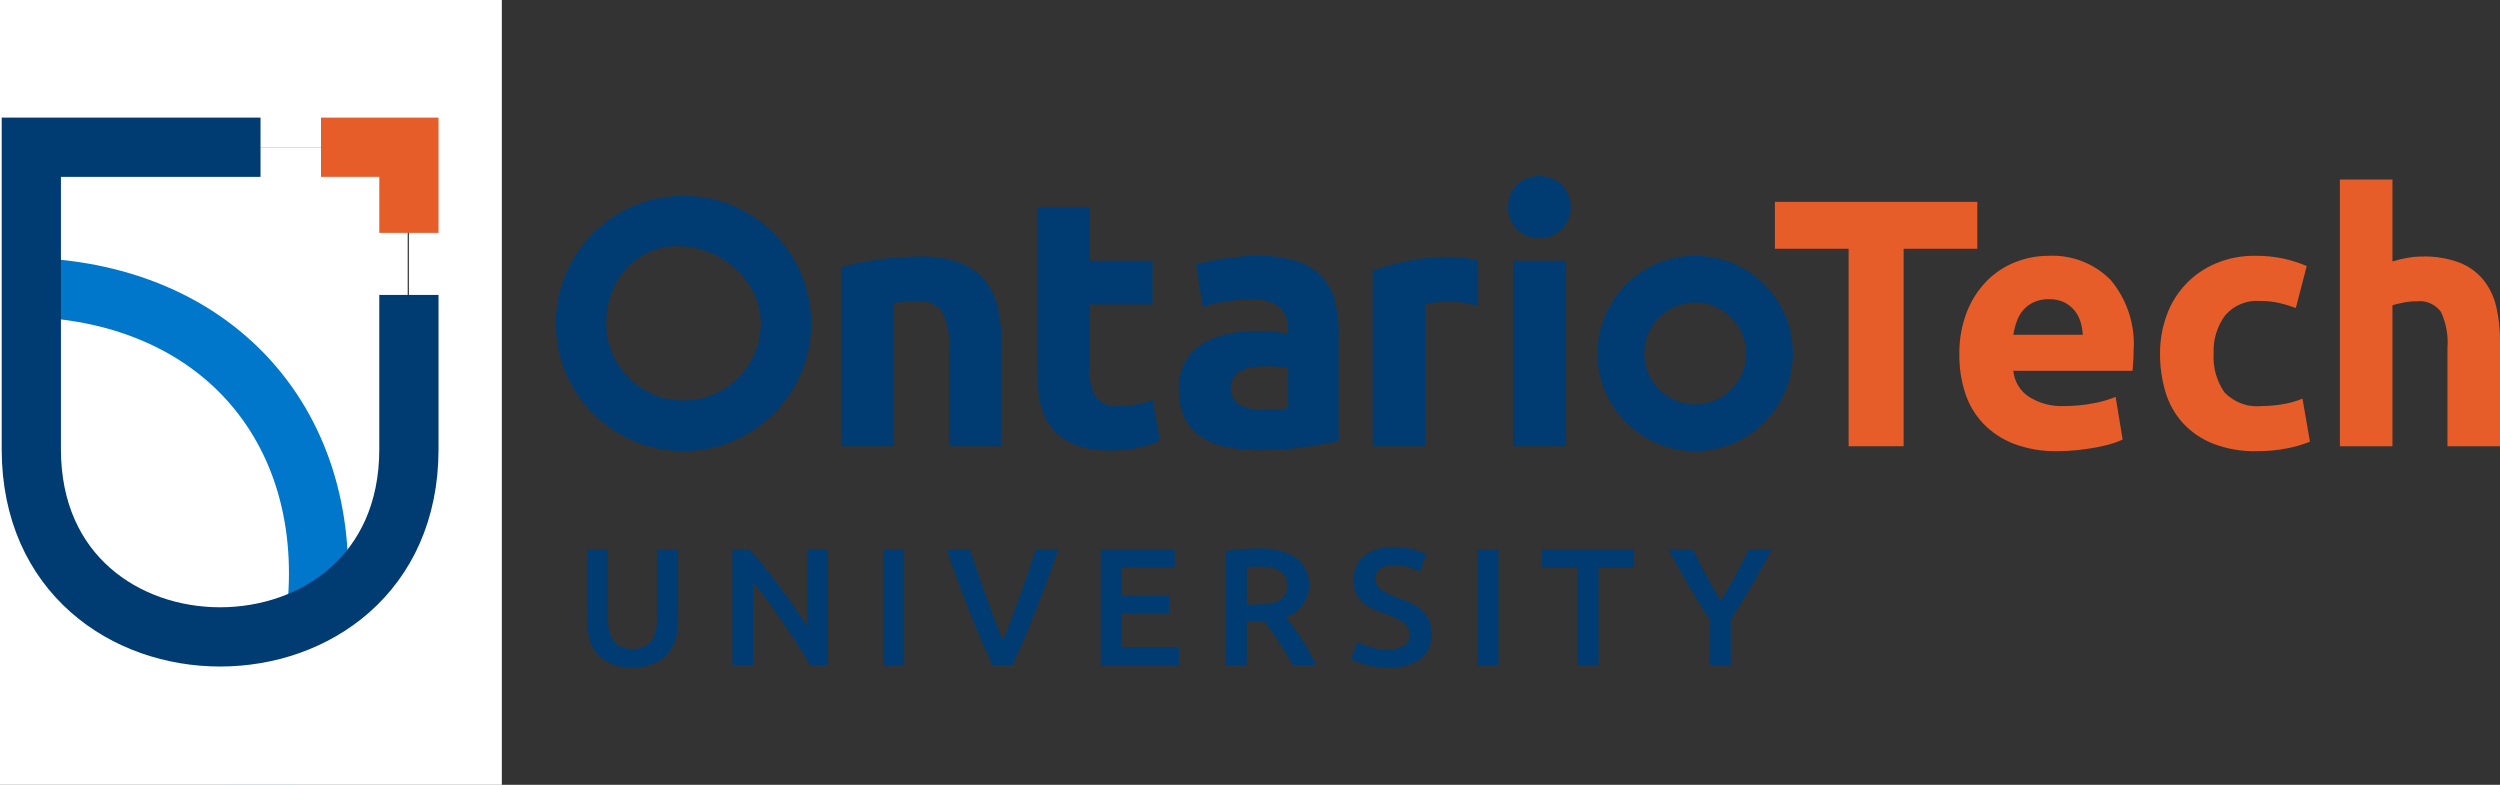 <svg xmlns="http://www.w3.org/2000/svg" class="logo-main" style="enable-background: new 0 0 274.332 86.12;" version="1.1" viewBox="0 0 274.332 86.12" x="0px" xml:space="preserve" xmlns:xlink="http://www.w3.org/1999/xlink" y="0px" width="274.332"  height="86.12" ><rect x="0" y="0" width="274.332" height="86.12" fill="#333333" stroke="none"/> <g id="logo-otu"> <g class="logo-text"> <g id="university"> <path class="st2" d="M69.377,73.257c-0.761,0.018-1.518-0.109-2.232-0.375c-0.589-0.228-1.117-0.587-1.545-1.051      c-0.413-0.459-0.721-1.002-0.905-1.591c-0.202-0.651-0.301-1.329-0.293-2.011v-7.918h2.322v7.698      c-0.01,0.497,0.055,0.994,0.192,1.472c0.106,0.369,0.294,0.71,0.549,0.997      c0.232,0.252,0.519,0.446,0.84,0.567c0.349,0.126,0.717,0.188,1.088,0.183c0.374,0.005,0.746-0.057,1.098-0.183      c0.324-0.119,0.616-0.313,0.85-0.567c0.256-0.287,0.444-0.628,0.549-0.997c0.137-0.478,0.202-0.974,0.192-1.472      v-7.698h2.322v7.918c0.008,0.682-0.094,1.361-0.302,2.011c-0.189,0.589-0.501,1.132-0.915,1.591      c-0.432,0.467-0.967,0.827-1.563,1.051c-0.72,0.265-1.483,0.392-2.249,0.375" fill="#003C71"> </path> <path class="st2" d="M88.906,72.983c-0.415-0.694-0.878-1.441-1.39-2.24c-0.512-0.799-1.042-1.604-1.59-2.414      c-0.549-0.81-1.107-1.596-1.674-2.358s-1.106-1.448-1.618-2.058v9.07h-2.268V60.31h1.883      c0.488,0.512,1.013,1.119,1.574,1.82s1.125,1.429,1.691,2.185c0.567,0.756,1.115,1.515,1.646,2.277      c0.531,0.762,1.003,1.471,1.417,2.13v-8.411h2.286v12.672h-1.957L88.906,72.983L88.906,72.983z" fill="#003C71"> </path> <rect class="st2" fill="#003C71" height="12.672" width="2.304" x="96.916" y="60.31"></rect> <path class="st2" d="M108.896,72.983c-0.915-1.975-1.796-4.042-2.644-6.199c-0.848-2.157-1.637-4.315-2.369-6.473      h2.542c0.294,0.854,0.593,1.726,0.898,2.615c0.305,0.889,0.611,1.764,0.917,2.624      c0.305,0.86,0.61,1.691,0.916,2.495c0.306,0.804,0.605,1.542,0.898,2.213c0.282-0.67,0.575-1.405,0.879-2.204      c0.306-0.797,0.615-1.629,0.927-2.495c0.31-0.865,0.619-1.743,0.925-2.633      c0.306-0.89,0.599-1.762,0.879-2.615h2.47c-0.747,2.158-1.542,4.316-2.386,6.474s-1.725,4.224-2.643,6.198      C111.107,72.983,108.896,72.983,108.896,72.983z" fill="#003C71"> </path> <polygon class="st2" fill="#003C71" points="120.78,72.982 120.78,60.31 128.917,60.31 128.917,62.267 123.083,62.267       123.083,65.394 128.277,65.394 128.277,67.315 123.083,67.315 123.083,71.026 129.356,71.026 129.356,72.982    "> </polygon> <path class="st2" d="M138.006,60.182c1.468-0.093,2.93,0.258,4.197,1.006c1.649,1.291,1.938,3.674,0.647,5.323      c-0.448,0.572-1.05,1.003-1.736,1.242c0.232,0.281,0.494,0.622,0.787,1.024c0.293,0.402,0.592,0.838,0.896,1.307      c0.304,0.469,0.598,0.951,0.877,1.444s0.53,0.978,0.75,1.454h-2.579c-0.231-0.438-0.48-0.88-0.749-1.325      c-0.268-0.446-0.54-0.878-0.815-1.299c-0.274-0.42-0.545-0.817-0.814-1.189s-0.518-0.704-0.75-0.996      c-0.171,0.012-0.317,0.018-0.439,0.018h-1.463v4.792h-2.305V60.493c0.591-0.126,1.19-0.209,1.792-0.247      c0.634-0.042,1.201-0.063,1.701-0.063 M138.17,62.175c-0.487,0-0.938,0.018-1.353,0.054v4.097h1.006      c0.495,0.004,0.99-0.027,1.48-0.092c0.374-0.044,0.736-0.155,1.07-0.328c0.274-0.146,0.499-0.368,0.649-0.64      c0.158-0.318,0.233-0.67,0.22-1.025c0.011-0.342-0.065-0.682-0.22-0.987      c-0.145-0.269-0.364-0.491-0.631-0.64c-0.304-0.169-0.635-0.284-0.978-0.338      c-0.411-0.07-0.827-0.104-1.243-0.101" fill="#003C71"> </path> <path class="st2" d="M152.306,71.264c0.633,0.05,1.265-0.097,1.811-0.42c0.376-0.277,0.588-0.723,0.567-1.189      c0.007-0.275-0.059-0.546-0.192-0.787c-0.141-0.234-0.327-0.436-0.549-0.595      c-0.271-0.195-0.562-0.36-0.868-0.493c-0.342-0.152-0.732-0.301-1.17-0.447      c-0.439-0.159-0.863-0.332-1.271-0.521c-0.393-0.179-0.757-0.416-1.079-0.704      c-0.313-0.283-0.568-0.625-0.75-1.006c-0.2-0.442-0.297-0.924-0.284-1.409      c-0.049-1.036,0.392-2.034,1.189-2.697c0.93-0.696,2.076-1.042,3.236-0.978      c0.713-0.01,1.424,0.079,2.113,0.265c0.506,0.133,0.994,0.327,1.454,0.577l-0.714,1.864      c-0.428-0.236-0.885-0.415-1.36-0.53c-0.5-0.123-1.013-0.184-1.527-0.183      c-0.513-0.03-1.023,0.105-1.454,0.385c-0.344,0.249-0.54,0.654-0.521,1.078      c-0.007,0.252,0.053,0.502,0.174,0.723c0.125,0.212,0.293,0.396,0.493,0.539      c0.234,0.171,0.486,0.319,0.75,0.439c0.285,0.134,0.6,0.263,0.942,0.384      c0.597,0.22,1.13,0.442,1.599,0.668c0.437,0.203,0.838,0.474,1.189,0.804c0.322,0.309,0.575,0.683,0.741,1.097      c0.182,0.488,0.269,1.006,0.256,1.527c0.052,1.032-0.401,2.025-1.216,2.661      c-1.05,0.696-2.301,1.027-3.558,0.942c-0.48,0.003-0.96-0.03-1.435-0.101      c-0.389-0.057-0.773-0.139-1.151-0.246c-0.295-0.084-0.586-0.184-0.87-0.302      c-0.201-0.083-0.396-0.177-0.586-0.284l0.678-1.883c0.427,0.224,0.874,0.407,1.335,0.549      c0.658,0.196,1.342,0.288,2.029,0.274" fill="#003C71"> </path> <rect class="st2" fill="#003C71" height="12.672" width="2.305" x="162.125" y="60.31"></rect> <polygon class="st2" fill="#003C71" points="179.315,60.31 179.315,62.303 175.42,62.303 175.42,72.982 173.098,72.982       173.098,62.303 169.203,62.303 169.203,60.31    "> </polygon> <path class="st2" d="M188.824,65.925c0.549-0.914,1.085-1.841,1.609-2.78c0.524-0.938,1-1.883,1.427-2.834      h2.56c-0.682,1.293-1.392,2.576-2.131,3.85s-1.528,2.556-2.368,3.849v4.974h-2.304v-4.938      c-0.842-1.303-1.634-2.595-2.377-3.876c-0.744-1.28-1.458-2.566-2.14-3.858h2.707      c0.426,0.951,0.895,1.895,1.407,2.834S188.264,65.01,188.824,65.925" fill="#003C71"> </path> </g> <g id="tech"> <polygon class="st4" fill="#E75D2A" points="216.977,22.15 194.765,22.15 194.765,27.296 202.853,27.296 202.853,48.968       208.889,48.968 208.889,27.296 216.977,27.296    "> </polygon> <path class="st4" d="M224.758,28.07c-1.239,0-2.467,0.237-3.618,0.697c-1.169,0.461-2.23,1.159-3.116,2.051      c-0.948,0.972-1.691,2.124-2.186,3.387c-0.584,1.51-0.866,3.12-0.833,4.739      c-0.011,1.418,0.204,2.83,0.638,4.18c0.401,1.249,1.076,2.393,1.975,3.348c0.945,0.979,2.094,1.739,3.366,2.225      c1.527,0.572,3.15,0.847,4.78,0.811c0.724,0,1.447-0.038,2.167-0.115c0.722-0.077,1.4-0.174,2.032-0.29      c0.581-0.104,1.156-0.239,1.723-0.406c0.425-0.12,0.839-0.276,1.238-0.465l-0.773-4.682      c-0.803,0.33-1.64,0.57-2.496,0.716c-1.027,0.194-2.07,0.291-3.115,0.29      c-1.392,0.072-2.772-0.293-3.946-1.045c-0.95-0.644-1.562-1.681-1.666-2.825h13.081      c0.026-0.31,0.051-0.664,0.077-1.065c0.026-0.401,0.039-0.767,0.039-1.103c0.204-2.827-0.698-5.623-2.516-7.798      c-1.802-1.818-4.293-2.782-6.849-2.65 M220.927,36.738c0.078-0.494,0.201-0.98,0.367-1.451      c0.159-0.46,0.402-0.887,0.717-1.258c0.321-0.369,0.717-0.666,1.161-0.871c0.523-0.231,1.091-0.343,1.663-0.328      c0.581-0.019,1.158,0.1,1.683,0.347c0.432,0.216,0.814,0.52,1.123,0.891c0.298,0.365,0.522,0.786,0.658,1.238      c0.142,0.465,0.226,0.946,0.251,1.432h-7.624V36.738z" fill="#E75D2A"> </path> <path class="st4" d="M250.455,44.363c-0.742,0.124-1.492,0.189-2.244,0.193c-1.534,0.168-3.059-0.39-4.122-1.509      c-0.859-1.247-1.274-2.746-1.18-4.257c-0.072-1.496,0.371-2.971,1.257-4.179      c0.945-1.106,2.361-1.696,3.813-1.587c0.729-0.008,1.456,0.07,2.167,0.232c0.605,0.142,1.2,0.324,1.781,0.542      l1.199-4.606c-0.849-0.36-1.73-0.638-2.631-0.832c-0.98-0.201-1.979-0.298-2.98-0.29      c-1.514-0.027-3.017,0.263-4.412,0.852c-2.507,1.067-4.451,3.138-5.359,5.708      c-0.484,1.333-0.726,2.742-0.717,4.16c-0.012,1.435,0.19,2.863,0.6,4.238      c0.373,1.256,1.021,2.412,1.897,3.386c0.919,0.993,2.049,1.767,3.307,2.264c1.53,0.589,3.161,0.871,4.8,0.832      c1.117,0.009,2.232-0.094,3.328-0.309c0.86-0.163,1.703-0.409,2.515-0.736l-0.813-4.721      c-0.708,0.294-1.448,0.502-2.206,0.62" fill="#E75D2A"> </path> <path class="st4" d="M273.926,33.682c-0.24-1.071-0.716-2.076-1.392-2.941c-0.698-0.855-1.605-1.515-2.632-1.917      c-1.317-0.489-2.717-0.719-4.122-0.676c-0.591,0.002-1.18,0.061-1.76,0.174      c-0.504,0.091-1.001,0.213-1.489,0.367v-8.99h-5.767v29.27h5.767v-15.48c0.362-0.104,0.767-0.2,1.219-0.29      c0.478-0.093,0.964-0.139,1.451-0.136c1.028-0.121,2.041,0.323,2.649,1.161c0.573,1.233,0.82,2.592,0.717,3.947      v10.798h5.766V37.474c0.013-1.276-0.123-2.549-0.406-3.792" fill="#E75D2A"> </path> </g> <g id="ontario"> <path class="st2" d="M108.038,30.741c-0.727-0.866-1.668-1.526-2.728-1.917c-1.384-0.489-2.847-0.718-4.315-0.675      c-1.633-0.006-3.263,0.117-4.876,0.367c-1.279,0.188-2.545,0.452-3.792,0.793v19.66h5.766V33.256      c0.362-0.051,0.773-0.097,1.239-0.135c0.463-0.039,0.901-0.059,1.314-0.059c1.058-0.128,2.103,0.314,2.75,1.161      c0.586,1.229,0.839,2.59,0.735,3.947v10.798h5.766V37.474c0.013-1.277-0.131-2.55-0.427-3.792      c-0.255-1.074-0.743-2.078-1.431-2.941" fill="#003C71"> </path> <path class="st2" d="M124.681,44.382c-0.632,0.114-1.273,0.172-1.916,0.174c-0.991,0.136-1.978-0.279-2.574-1.083      c-0.466-0.894-0.685-1.896-0.637-2.903v-7.16h6.926v-4.8h-6.926v-5.882h-5.767v17.918      c-0.012,1.21,0.112,2.417,0.368,3.599c0.21,1.011,0.654,1.959,1.296,2.768c0.662,0.792,1.514,1.404,2.476,1.78      c1.249,0.463,2.577,0.68,3.909,0.638c1.053,0.019,2.106-0.085,3.135-0.309      c0.791-0.188,1.567-0.434,2.322-0.736l-0.813-4.489c-0.583,0.218-1.186,0.379-1.8,0.483" fill="#003C71"> </path> <path class="st2" d="M145.011,30.315c-0.76-0.769-1.697-1.341-2.728-1.665c-1.379-0.422-2.817-0.618-4.258-0.581      c-0.671,0-1.335,0.032-1.993,0.097s-1.283,0.142-1.877,0.232c-0.594,0.09-1.142,0.194-1.645,0.309      c-0.502,0.116-0.922,0.226-1.258,0.329l0.736,4.644c0.803-0.284,1.633-0.485,2.476-0.6      c0.961-0.141,1.931-0.212,2.903-0.212c1.108-0.115,2.218,0.204,3.096,0.89c0.609,0.631,0.931,1.485,0.891,2.361      v0.542c-0.463-0.122-0.935-0.206-1.412-0.252c-0.662-0.068-1.328-0.1-1.994-0.096      c-1.079-0.003-2.155,0.107-3.211,0.328c-0.97,0.195-1.9,0.555-2.749,1.065      c-0.796,0.485-1.455,1.164-1.916,1.974c-0.502,0.925-0.749,1.966-0.717,3.018      c-0.032,1.078,0.18,2.15,0.62,3.135c0.399,0.836,1.014,1.551,1.781,2.071      c0.84,0.556,1.78,0.944,2.768,1.141c1.177,0.244,2.377,0.361,3.579,0.349c1.787,0.021,3.573-0.102,5.341-0.368      c1.469-0.244,2.617-0.457,3.444-0.638V36.391c0.012-1.162-0.131-2.32-0.425-3.444      c-0.259-0.984-0.757-1.888-1.451-2.631 M141.354,44.788c-0.411,0.062-0.824,0.101-1.239,0.116      c-0.516,0.027-1.058,0.04-1.625,0.039c-0.863,0.044-1.722-0.136-2.495-0.522      c-0.636-0.401-0.989-1.129-0.911-1.877c-0.015-0.409,0.093-0.814,0.31-1.161      c0.214-0.316,0.508-0.57,0.852-0.735c0.396-0.191,0.821-0.316,1.258-0.369      c0.507-0.065,1.017-0.097,1.528-0.096c0.426,0.003,0.852,0.029,1.276,0.077      c0.466,0.052,0.814,0.104,1.046,0.155v4.373v-0.001H141.354z" fill="#003C71"> </path> <path class="st2" d="M161.425,28.399c-0.438-0.063-0.876-0.115-1.315-0.155c-0.439-0.038-0.813-0.058-1.122-0.058      c-1.581-0.015-3.158,0.147-4.702,0.483c-1.237,0.276-2.458,0.618-3.657,1.026v19.273h5.766V33.411      c0.375-0.1,0.756-0.172,1.142-0.213c0.43-0.059,0.863-0.091,1.296-0.097      c0.754-0.004,1.506,0.068,2.245,0.213c0.395,0.082,0.754,0.159,1.092,0.235v-5.018      c-0.248-0.045-0.496-0.095-0.745-0.132" fill="#003C71"> </path> <rect class="st2" fill="#003C71" height="20.357" width="5.766" x="166.057" y="28.611"></rect> <path class="st2" d="M168.92,19.324c-0.892-0.014-1.756,0.311-2.418,0.909c-1.368,1.383-1.368,3.61,0,4.993      c1.384,1.213,3.453,1.213,4.837,0c1.367-1.384,1.367-3.609,0-4.993c-0.663-0.598-1.527-0.922-2.419-0.909" fill="#003C71"> </path> <path class="st2" d="M75.003,49.509c-7.738-0-14.01-6.273-14.01-14.011s6.273-14.01,14.011-14.01      s14.01,6.273,14.01,14.011v0C89.005,43.234,82.737,49.501,75.003,49.509 M74.406,27.015      c-4.678,0-7.887,3.806-7.887,8.485c0.019,4.686,3.833,8.47,8.518,8.451c4.66-0.019,8.432-3.791,8.451-8.451      c-0-4.679-4.405-8.485-9.082-8.485L74.406,27.015z" fill="#003C71"> </path> <path class="st2" d="M186.019,49.508c-5.92,0-10.719-4.799-10.719-10.719s4.799-10.719,10.719-10.719      c5.92-0,10.719,4.799,10.719,10.719c0,0,0,0.001,0,0.001C196.731,44.708,191.935,49.502,186.019,49.508      M186.019,33.201c-3.087-0-5.59,2.502-5.59,5.589s2.502,5.59,5.589,5.59      c3.087,0,5.589-2.502,5.59-5.589c-0.003-3.085-2.503-5.586-5.589-5.59V33.201z" fill="#003C71"> </path> </g> </g> <g class="logo-shield" id="shield"> <path class="background" d="M44.736,16.156l0.002,33.891C44.716,61.027,35.422,69.91,23.981,69.888    C12.57,69.867,3.326,60.996,3.304,50.047V16.156H44.736" fill="#FFFFFF" id="inner-bg"></path> <path class="arc outline-stroke" d="M-0.059,31.547c22.83-0.875,36.831,14.478,34.827,35.238    c-1.925,19.945-15.228,36.282-35.245,36.282s-36.245-16.244-36.245-36.282S-20.062,32.313-0.059,31.547z" fill="none" id="circle-full" stroke="#0077CA" stroke-miterlimit="7" stroke-width="6.5px"></path> <path class="background" d="M0,0v87.389h55.068V0H0z M44.871,33.432v15.091c0,11.8-9.305,21.366-20.783,21.366    S3.304,60.323,3.304,48.522V16.156h41.567V33.432z" fill="#FFFFFF" id="outer-bg"></path> <path class="shield outline-stroke" d="M28.589,16.156H3.436v33.141c0,27.456,41.434,27.456,41.434,0V16.156H28.589z" id="shield-full" stroke="#003C71" stroke-miterlimit="7" stroke-width="6.5px" style="display: none;" fill="none"> </path> <path class="shield outline-stroke" d="M28.589,16.156H3.436v33.141c0,27.456,41.434,27.456,41.434,0V32.363" id="shield-notched" stroke="#003C71" stroke-miterlimit="7" stroke-width="6.5px" fill="none"></path> <path class="arrow outline-stroke" d="M44.871,25.554v-9.398h-9.647" id="triangle" stroke="#E75D2A" stroke-miterlimit="7" stroke-width="6.5px" fill="none"></path> </g> </g> </svg>
